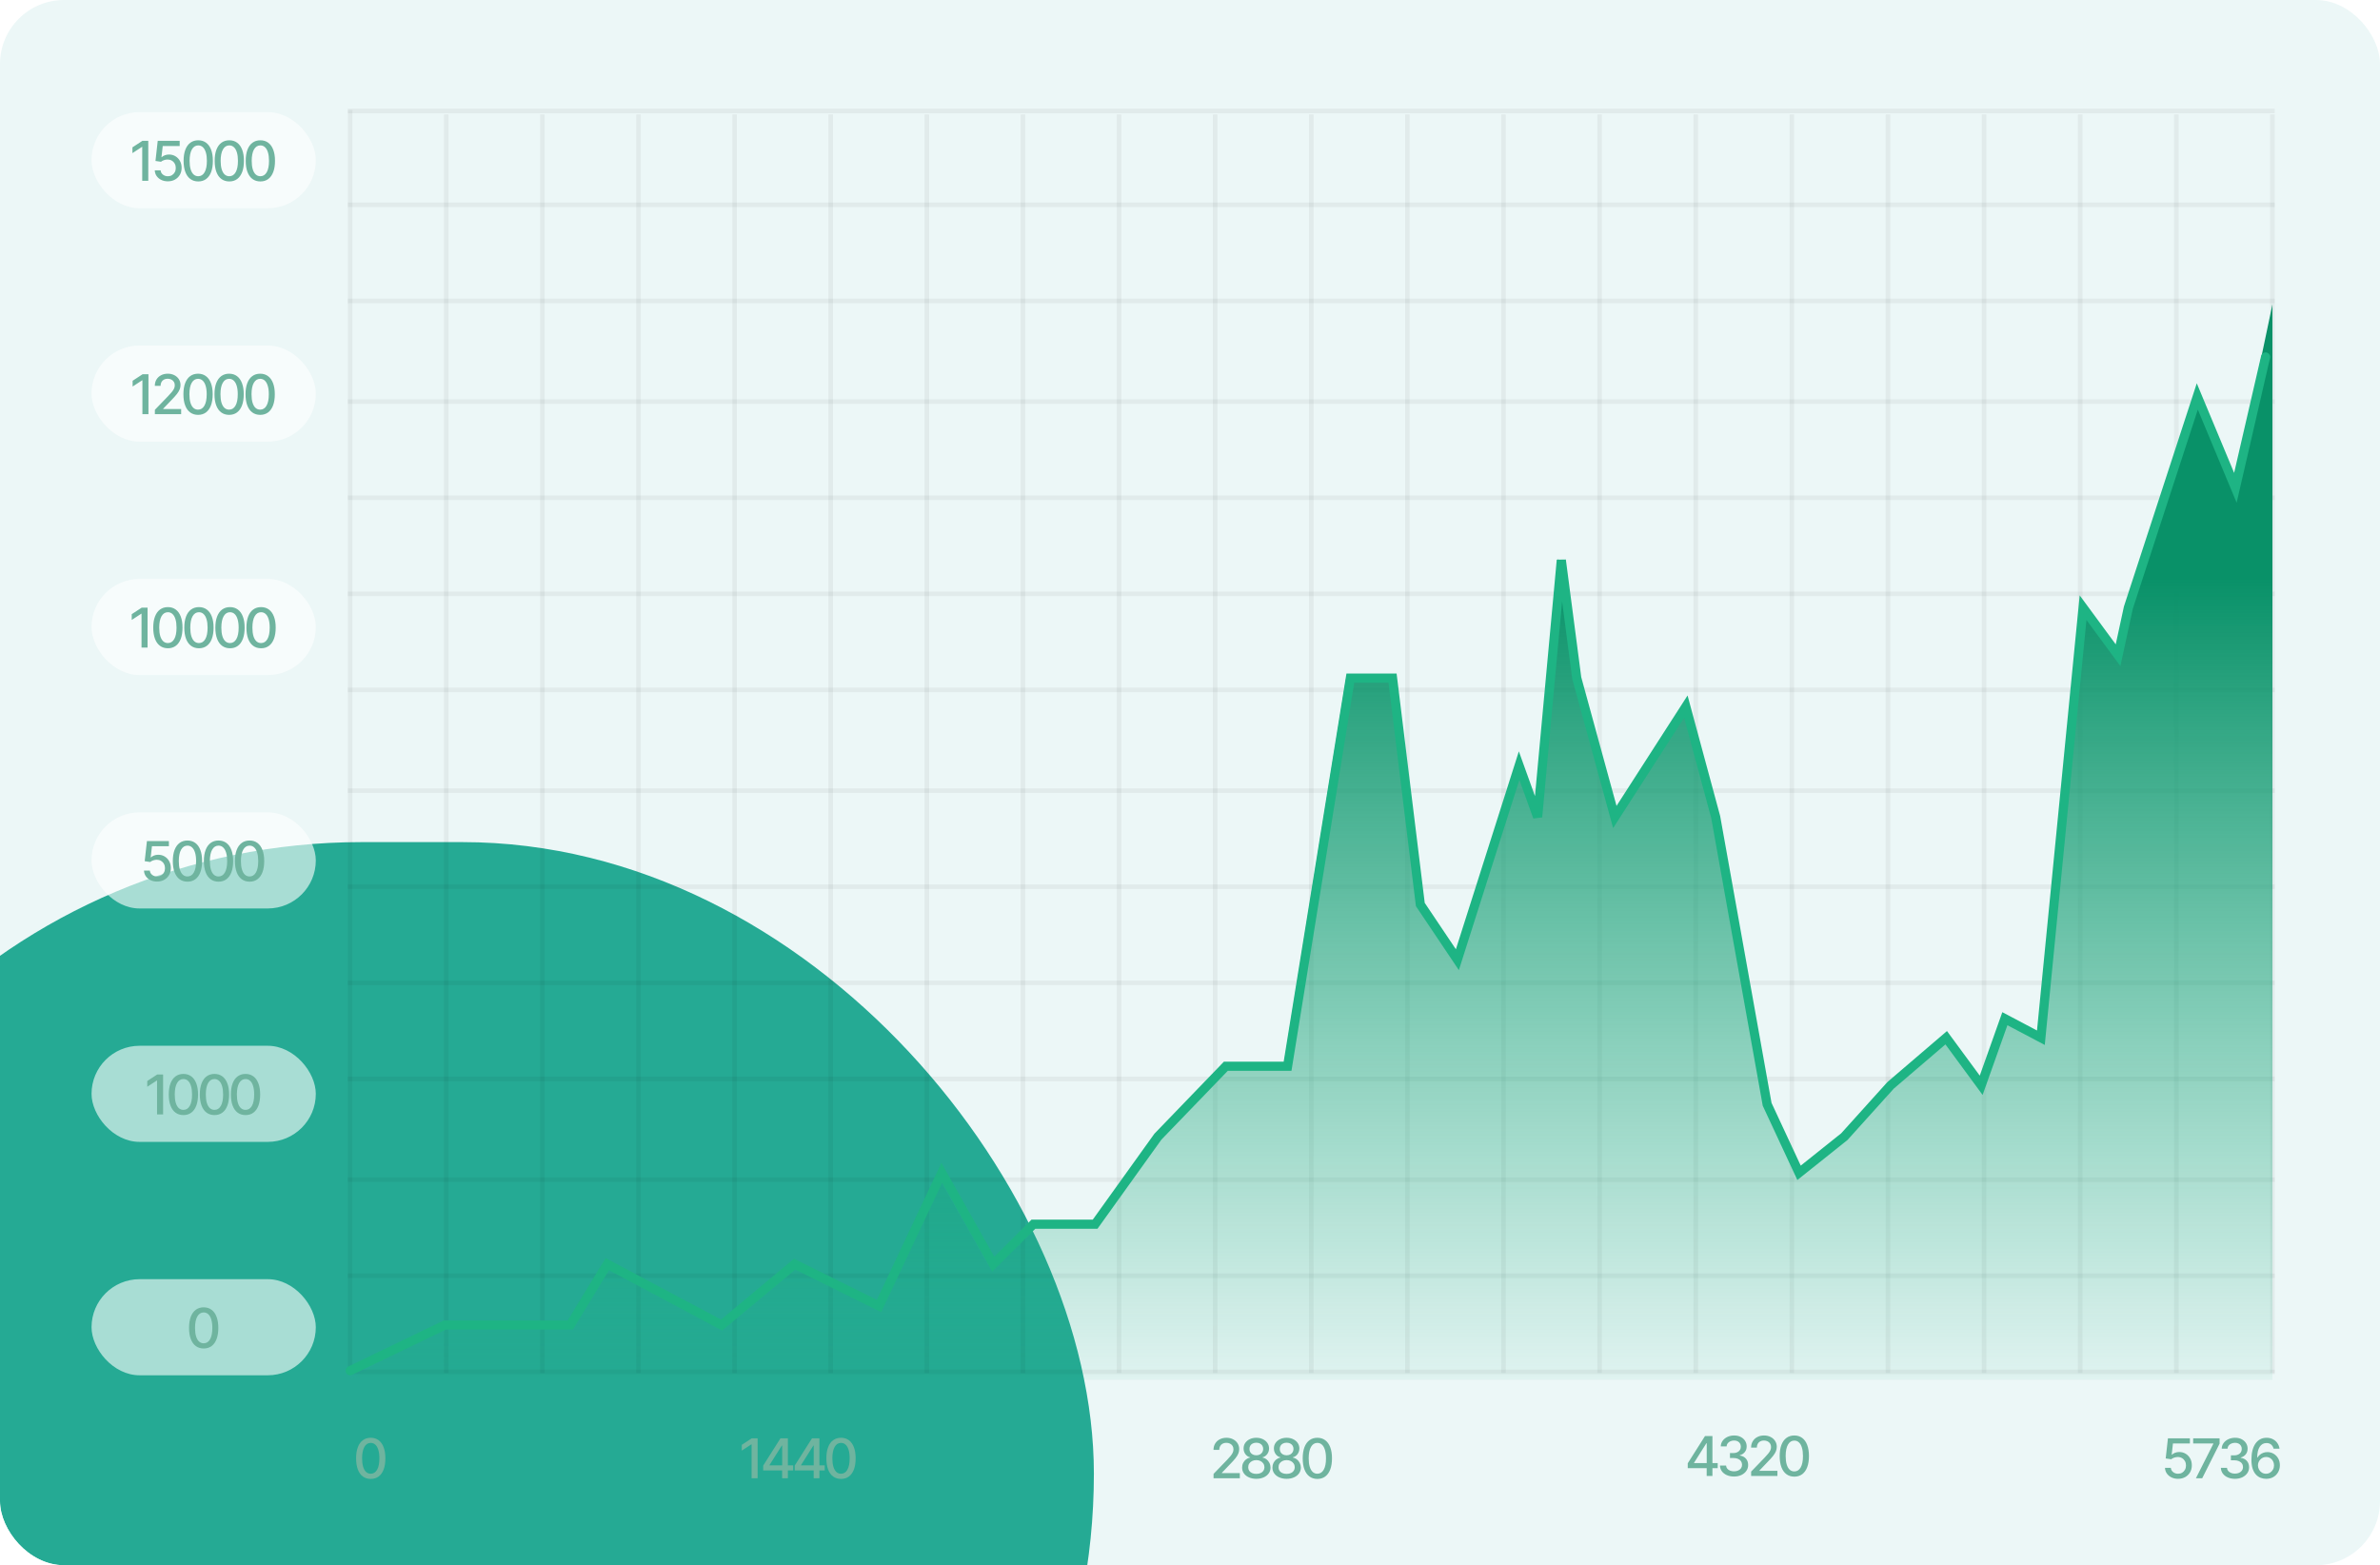 <svg width="520" height="342" viewBox="0 0 520 342" fill="none" xmlns="http://www.w3.org/2000/svg">
<g clip-path="url(#clip0_0_164)">
<rect width="520" height="342" rx="14" fill="#ECF7F7"/>
<g filter="url(#filter0_f_0_164)">
<rect x="-59" y="184" width="298" height="276" rx="138" fill="#25AA94"/>
</g>
<rect x="20" y="228.5" width="49" height="21" rx="10.5" fill="white" fill-opacity="0.6"/>
<path d="M35.636 234.773V243.5H34.315V236.094H34.263L32.175 237.457V236.196L34.353 234.773H35.636ZM40.075 243.645C39.401 243.642 38.826 243.464 38.349 243.112C37.871 242.76 37.507 242.247 37.254 241.574C37.001 240.901 36.874 240.089 36.874 239.141C36.874 238.195 37.001 237.386 37.254 236.716C37.509 236.045 37.876 235.534 38.353 235.182C38.833 234.83 39.407 234.653 40.075 234.653C40.742 234.653 41.315 234.831 41.792 235.186C42.269 235.538 42.634 236.05 42.887 236.72C43.143 237.388 43.271 238.195 43.271 239.141C43.271 240.092 43.144 240.905 42.891 241.578C42.639 242.249 42.273 242.761 41.796 243.116C41.319 243.469 40.745 243.645 40.075 243.645ZM40.075 242.507C40.666 242.507 41.127 242.219 41.46 241.642C41.795 241.065 41.962 240.232 41.962 239.141C41.962 238.416 41.886 237.804 41.732 237.304C41.582 236.801 41.364 236.42 41.08 236.162C40.799 235.901 40.464 235.77 40.075 235.77C39.487 235.77 39.025 236.06 38.69 236.639C38.355 237.219 38.185 238.053 38.183 239.141C38.183 239.868 38.258 240.483 38.408 240.986C38.562 241.486 38.779 241.865 39.06 242.124C39.342 242.379 39.68 242.507 40.075 242.507ZM46.861 243.645C46.187 243.642 45.612 243.464 45.135 243.112C44.658 242.76 44.292 242.247 44.04 241.574C43.787 240.901 43.66 240.089 43.66 239.141C43.66 238.195 43.787 237.386 44.04 236.716C44.295 236.045 44.662 235.534 45.139 235.182C45.619 234.83 46.193 234.653 46.861 234.653C47.528 234.653 48.101 234.831 48.578 235.186C49.055 235.538 49.42 236.05 49.673 236.72C49.929 237.388 50.057 238.195 50.057 239.141C50.057 240.092 49.93 240.905 49.678 241.578C49.425 242.249 49.06 242.761 48.582 243.116C48.105 243.469 47.531 243.645 46.861 243.645ZM46.861 242.507C47.452 242.507 47.913 242.219 48.246 241.642C48.581 241.065 48.748 240.232 48.748 239.141C48.748 238.416 48.672 237.804 48.518 237.304C48.368 236.801 48.151 236.42 47.866 236.162C47.585 235.901 47.25 235.77 46.861 235.77C46.273 235.77 45.811 236.06 45.476 236.639C45.141 237.219 44.971 238.053 44.969 239.141C44.969 239.868 45.044 240.483 45.194 240.986C45.348 241.486 45.565 241.865 45.846 242.124C46.128 242.379 46.466 242.507 46.861 242.507ZM53.647 243.645C52.974 243.642 52.398 243.464 51.921 243.112C51.444 242.76 51.079 242.247 50.826 241.574C50.573 240.901 50.447 240.089 50.447 239.141C50.447 238.195 50.573 237.386 50.826 236.716C51.081 236.045 51.448 235.534 51.925 235.182C52.405 234.83 52.979 234.653 53.647 234.653C54.314 234.653 54.887 234.831 55.364 235.186C55.841 235.538 56.206 236.05 56.459 236.72C56.715 237.388 56.843 238.195 56.843 239.141C56.843 240.092 56.716 240.905 56.464 241.578C56.211 242.249 55.846 242.761 55.368 243.116C54.891 243.469 54.317 243.645 53.647 243.645ZM53.647 242.507C54.238 242.507 54.699 242.219 55.032 241.642C55.367 241.065 55.535 240.232 55.535 239.141C55.535 238.416 55.458 237.804 55.304 237.304C55.154 236.801 54.937 236.42 54.653 236.162C54.371 235.901 54.036 235.77 53.647 235.77C53.059 235.77 52.597 236.06 52.262 236.639C51.927 237.219 51.758 238.053 51.755 239.141C51.755 239.868 51.83 240.483 51.981 240.986C52.134 241.486 52.351 241.865 52.633 242.124C52.914 242.379 53.252 242.507 53.647 242.507Z" fill="#6FB49F"/>
<rect x="20" y="279.5" width="49" height="21" rx="10.5" fill="white" fill-opacity="0.6"/>
<path d="M44.505 294.645C43.831 294.642 43.256 294.464 42.779 294.112C42.302 293.76 41.937 293.247 41.684 292.574C41.431 291.901 41.304 291.089 41.304 290.141C41.304 289.195 41.431 288.386 41.684 287.716C41.94 287.045 42.306 286.534 42.783 286.182C43.263 285.83 43.837 285.653 44.505 285.653C45.172 285.653 45.745 285.831 46.222 286.186C46.699 286.538 47.065 287.05 47.317 287.72C47.573 288.388 47.701 289.195 47.701 290.141C47.701 291.092 47.574 291.905 47.322 292.578C47.069 293.249 46.704 293.761 46.226 294.116C45.749 294.469 45.175 294.645 44.505 294.645ZM44.505 293.507C45.096 293.507 45.557 293.219 45.89 292.642C46.225 292.065 46.393 291.232 46.393 290.141C46.393 289.416 46.316 288.804 46.163 288.304C46.012 287.801 45.795 287.42 45.511 287.162C45.229 286.901 44.894 286.77 44.505 286.77C43.917 286.77 43.455 287.06 43.12 287.639C42.785 288.219 42.616 289.053 42.613 290.141C42.613 290.868 42.688 291.483 42.839 291.986C42.992 292.486 43.209 292.865 43.491 293.124C43.772 293.379 44.11 293.507 44.505 293.507Z" fill="#6FB49F"/>
<rect x="20" y="75.5" width="49" height="21" rx="10.5" fill="white" fill-opacity="0.6"/>
<path d="M32.436 81.773V90.5H31.115V83.094H31.064L28.976 84.457V83.196L31.153 81.773H32.436ZM33.837 90.5V89.546L36.79 86.486C37.105 86.153 37.365 85.862 37.57 85.612C37.777 85.359 37.932 85.119 38.034 84.892C38.136 84.665 38.188 84.423 38.188 84.168C38.188 83.878 38.119 83.628 37.983 83.418C37.846 83.204 37.66 83.041 37.425 82.928C37.189 82.811 36.923 82.753 36.628 82.753C36.315 82.753 36.043 82.817 35.81 82.945C35.577 83.072 35.398 83.253 35.273 83.486C35.148 83.719 35.085 83.992 35.085 84.304H33.828C33.828 83.773 33.95 83.308 34.195 82.91C34.439 82.513 34.774 82.204 35.2 81.986C35.626 81.764 36.111 81.653 36.653 81.653C37.202 81.653 37.685 81.763 38.102 81.981C38.523 82.197 38.851 82.493 39.087 82.868C39.322 83.24 39.44 83.66 39.44 84.129C39.44 84.453 39.379 84.77 39.257 85.079C39.138 85.389 38.929 85.734 38.631 86.115C38.332 86.493 37.918 86.952 37.386 87.492L35.652 89.307V89.371H39.581V90.5H33.837ZM43.274 90.645C42.601 90.642 42.026 90.465 41.548 90.112C41.071 89.76 40.706 89.247 40.453 88.574C40.2 87.901 40.074 87.09 40.074 86.141C40.074 85.195 40.2 84.386 40.453 83.716C40.709 83.046 41.075 82.534 41.553 82.182C42.033 81.829 42.607 81.653 43.274 81.653C43.942 81.653 44.514 81.831 44.992 82.186C45.469 82.538 45.834 83.05 46.087 83.72C46.343 84.388 46.47 85.195 46.47 86.141C46.47 87.092 46.344 87.905 46.091 88.578C45.838 89.249 45.473 89.761 44.996 90.117C44.519 90.469 43.945 90.645 43.274 90.645ZM43.274 89.507C43.865 89.507 44.327 89.219 44.659 88.642C44.995 88.065 45.162 87.231 45.162 86.141C45.162 85.416 45.085 84.804 44.932 84.304C44.781 83.801 44.564 83.421 44.28 83.162C43.999 82.901 43.663 82.77 43.274 82.77C42.686 82.77 42.225 83.06 41.889 83.639C41.554 84.219 41.385 85.053 41.382 86.141C41.382 86.868 41.458 87.483 41.608 87.986C41.761 88.486 41.979 88.865 42.26 89.124C42.541 89.379 42.879 89.507 43.274 89.507ZM50.06 90.645C49.387 90.642 48.812 90.465 48.335 90.112C47.857 89.76 47.492 89.247 47.239 88.574C46.987 87.901 46.86 87.09 46.86 86.141C46.86 85.195 46.987 84.386 47.239 83.716C47.495 83.046 47.862 82.534 48.339 82.182C48.819 81.829 49.393 81.653 50.06 81.653C50.728 81.653 51.3 81.831 51.778 82.186C52.255 82.538 52.62 83.05 52.873 83.72C53.129 84.388 53.256 85.195 53.256 86.141C53.256 87.092 53.13 87.905 52.877 88.578C52.624 89.249 52.259 89.761 51.782 90.117C51.305 90.469 50.731 90.645 50.06 90.645ZM50.06 89.507C50.651 89.507 51.113 89.219 51.445 88.642C51.781 88.065 51.948 87.231 51.948 86.141C51.948 85.416 51.871 84.804 51.718 84.304C51.568 83.801 51.35 83.421 51.066 83.162C50.785 82.901 50.45 82.77 50.06 82.77C49.472 82.77 49.011 83.06 48.675 83.639C48.34 84.219 48.171 85.053 48.168 86.141C48.168 86.868 48.244 87.483 48.394 87.986C48.548 88.486 48.765 88.865 49.046 89.124C49.328 89.379 49.666 89.507 50.06 89.507ZM56.846 90.645C56.173 90.642 55.598 90.465 55.121 90.112C54.643 89.76 54.278 89.247 54.026 88.574C53.773 87.901 53.646 87.09 53.646 86.141C53.646 85.195 53.773 84.386 54.026 83.716C54.281 83.046 54.648 82.534 55.125 82.182C55.605 81.829 56.179 81.653 56.846 81.653C57.514 81.653 58.087 81.831 58.564 82.186C59.041 82.538 59.406 83.05 59.659 83.72C59.915 84.388 60.042 85.195 60.042 86.141C60.042 87.092 59.916 87.905 59.663 88.578C59.41 89.249 59.045 89.761 58.568 90.117C58.091 90.469 57.517 90.645 56.846 90.645ZM56.846 89.507C57.437 89.507 57.899 89.219 58.231 88.642C58.567 88.065 58.734 87.231 58.734 86.141C58.734 85.416 58.658 84.804 58.504 84.304C58.354 83.801 58.136 83.421 57.852 83.162C57.571 82.901 57.236 82.77 56.846 82.77C56.258 82.77 55.797 83.06 55.462 83.639C55.126 84.219 54.957 85.053 54.955 86.141C54.955 86.868 55.03 87.483 55.18 87.986C55.334 88.486 55.551 88.865 55.832 89.124C56.114 89.379 56.452 89.507 56.846 89.507Z" fill="#6FB49F"/>
<rect x="20" y="24.5" width="49" height="21" rx="10.5" fill="white" fill-opacity="0.6"/>
<path d="M32.395 30.773V39.5H31.074V32.094H31.023L28.935 33.457V32.196L31.112 30.773H32.395ZM36.676 39.619C36.142 39.619 35.662 39.517 35.236 39.312C34.813 39.105 34.475 38.821 34.222 38.46C33.969 38.099 33.834 37.688 33.817 37.224H35.095C35.127 37.599 35.293 37.908 35.594 38.149C35.895 38.391 36.256 38.511 36.676 38.511C37.011 38.511 37.308 38.435 37.567 38.281C37.828 38.125 38.033 37.91 38.181 37.638C38.331 37.365 38.406 37.054 38.406 36.705C38.406 36.349 38.33 36.033 38.176 35.754C38.023 35.476 37.811 35.257 37.541 35.098C37.274 34.939 36.968 34.858 36.621 34.855C36.357 34.855 36.091 34.901 35.824 34.992C35.557 35.082 35.341 35.202 35.176 35.349L33.97 35.17L34.46 30.773H39.259V31.902H35.556L35.279 34.344H35.33C35.5 34.179 35.726 34.041 36.007 33.93C36.291 33.82 36.595 33.764 36.919 33.764C37.45 33.764 37.923 33.891 38.338 34.144C38.756 34.396 39.084 34.742 39.323 35.179C39.564 35.614 39.683 36.114 39.681 36.679C39.683 37.244 39.556 37.749 39.297 38.192C39.041 38.635 38.686 38.984 38.232 39.24C37.78 39.493 37.261 39.619 36.676 39.619ZM43.315 39.645C42.642 39.642 42.067 39.465 41.59 39.112C41.112 38.76 40.747 38.247 40.494 37.574C40.242 36.901 40.115 36.09 40.115 35.141C40.115 34.195 40.242 33.386 40.494 32.716C40.75 32.045 41.117 31.534 41.594 31.182C42.074 30.829 42.648 30.653 43.315 30.653C43.983 30.653 44.555 30.831 45.033 31.186C45.51 31.538 45.875 32.05 46.128 32.72C46.383 33.388 46.511 34.195 46.511 35.141C46.511 36.092 46.385 36.905 46.132 37.578C45.879 38.249 45.514 38.761 45.037 39.117C44.56 39.469 43.986 39.645 43.315 39.645ZM43.315 38.507C43.906 38.507 44.368 38.219 44.7 37.642C45.035 37.065 45.203 36.231 45.203 35.141C45.203 34.416 45.126 33.804 44.973 33.304C44.822 32.801 44.605 32.42 44.321 32.162C44.04 31.901 43.705 31.77 43.315 31.77C42.727 31.77 42.266 32.06 41.93 32.639C41.595 33.219 41.426 34.053 41.423 35.141C41.423 35.868 41.499 36.483 41.649 36.986C41.803 37.486 42.02 37.865 42.301 38.124C42.582 38.379 42.92 38.507 43.315 38.507ZM50.101 39.645C49.428 39.642 48.853 39.465 48.376 39.112C47.898 38.76 47.533 38.247 47.28 37.574C47.028 36.901 46.901 36.09 46.901 35.141C46.901 34.195 47.028 33.386 47.28 32.716C47.536 32.045 47.903 31.534 48.38 31.182C48.86 30.829 49.434 30.653 50.101 30.653C50.769 30.653 51.342 30.831 51.819 31.186C52.296 31.538 52.661 32.05 52.914 32.72C53.17 33.388 53.297 34.195 53.297 35.141C53.297 36.092 53.171 36.905 52.918 37.578C52.665 38.249 52.3 38.761 51.823 39.117C51.346 39.469 50.772 39.645 50.101 39.645ZM50.101 38.507C50.692 38.507 51.154 38.219 51.486 37.642C51.822 37.065 51.989 36.231 51.989 35.141C51.989 34.416 51.913 33.804 51.759 33.304C51.608 32.801 51.391 32.42 51.107 32.162C50.826 31.901 50.491 31.77 50.101 31.77C49.513 31.77 49.052 32.06 48.717 32.639C48.381 33.219 48.212 34.053 48.209 35.141C48.209 35.868 48.285 36.483 48.435 36.986C48.589 37.486 48.806 37.865 49.087 38.124C49.368 38.379 49.706 38.507 50.101 38.507ZM56.888 39.645C56.214 39.642 55.639 39.465 55.162 39.112C54.684 38.76 54.319 38.247 54.066 37.574C53.814 36.901 53.687 36.09 53.687 35.141C53.687 34.195 53.814 33.386 54.066 32.716C54.322 32.045 54.689 31.534 55.166 31.182C55.646 30.829 56.22 30.653 56.888 30.653C57.555 30.653 58.128 30.831 58.605 31.186C59.082 31.538 59.447 32.05 59.7 32.72C59.956 33.388 60.084 34.195 60.084 35.141C60.084 36.092 59.957 36.905 59.704 37.578C59.451 38.249 59.086 38.761 58.609 39.117C58.132 39.469 57.558 39.645 56.888 39.645ZM56.888 38.507C57.478 38.507 57.94 38.219 58.273 37.642C58.608 37.065 58.775 36.231 58.775 35.141C58.775 34.416 58.699 33.804 58.545 33.304C58.395 32.801 58.177 32.42 57.893 32.162C57.612 31.901 57.277 31.77 56.888 31.77C56.3 31.77 55.838 32.06 55.503 32.639C55.167 33.219 54.998 34.053 54.995 35.141C54.995 35.868 55.071 36.483 55.221 36.986C55.375 37.486 55.592 37.865 55.873 38.124C56.155 38.379 56.493 38.507 56.888 38.507Z" fill="#6FB49F"/>
<rect x="20" y="126.5" width="49" height="21" rx="10.5" fill="white" fill-opacity="0.6"/>
<path d="M32.242 132.773V141.5H30.921V134.094H30.87L28.782 135.457V134.196L30.96 132.773H32.242ZM36.682 141.645C36.008 141.642 35.433 141.464 34.956 141.112C34.478 140.76 34.113 140.247 33.861 139.574C33.608 138.901 33.481 138.089 33.481 137.141C33.481 136.195 33.608 135.386 33.861 134.716C34.116 134.045 34.483 133.534 34.96 133.182C35.44 132.83 36.014 132.653 36.682 132.653C37.349 132.653 37.922 132.831 38.399 133.186C38.876 133.538 39.241 134.05 39.494 134.72C39.75 135.388 39.878 136.195 39.878 137.141C39.878 138.092 39.751 138.905 39.498 139.578C39.245 140.249 38.88 140.761 38.403 141.116C37.926 141.469 37.352 141.645 36.682 141.645ZM36.682 140.507C37.273 140.507 37.734 140.219 38.066 139.642C38.402 139.065 38.569 138.232 38.569 137.141C38.569 136.416 38.493 135.804 38.339 135.304C38.189 134.801 37.971 134.42 37.687 134.162C37.406 133.901 37.071 133.77 36.682 133.77C36.093 133.77 35.632 134.06 35.297 134.639C34.961 135.219 34.792 136.053 34.789 137.141C34.789 137.868 34.865 138.483 35.015 138.986C35.169 139.486 35.386 139.865 35.667 140.124C35.949 140.379 36.287 140.507 36.682 140.507ZM43.468 141.645C42.794 141.642 42.219 141.464 41.742 141.112C41.265 140.76 40.9 140.247 40.647 139.574C40.394 138.901 40.267 138.089 40.267 137.141C40.267 136.195 40.394 135.386 40.647 134.716C40.902 134.045 41.269 133.534 41.746 133.182C42.226 132.83 42.8 132.653 43.468 132.653C44.135 132.653 44.708 132.831 45.185 133.186C45.662 133.538 46.027 134.05 46.28 134.72C46.536 135.388 46.664 136.195 46.664 137.141C46.664 138.092 46.537 138.905 46.284 139.578C46.032 140.249 45.666 140.761 45.189 141.116C44.712 141.469 44.138 141.645 43.468 141.645ZM43.468 140.507C44.059 140.507 44.52 140.219 44.853 139.642C45.188 139.065 45.355 138.232 45.355 137.141C45.355 136.416 45.279 135.804 45.125 135.304C44.975 134.801 44.758 134.42 44.473 134.162C44.192 133.901 43.857 133.77 43.468 133.77C42.88 133.77 42.418 134.06 42.083 134.639C41.748 135.219 41.578 136.053 41.576 137.141C41.576 137.868 41.651 138.483 41.801 138.986C41.955 139.486 42.172 139.865 42.453 140.124C42.735 140.379 43.073 140.507 43.468 140.507ZM50.254 141.645C49.581 141.642 49.005 141.464 48.528 141.112C48.051 140.76 47.686 140.247 47.433 139.574C47.18 138.901 47.053 138.089 47.053 137.141C47.053 136.195 47.18 135.386 47.433 134.716C47.688 134.045 48.055 133.534 48.532 133.182C49.012 132.83 49.586 132.653 50.254 132.653C50.921 132.653 51.494 132.831 51.971 133.186C52.448 133.538 52.813 134.05 53.066 134.72C53.322 135.388 53.45 136.195 53.45 137.141C53.45 138.092 53.323 138.905 53.071 139.578C52.818 140.249 52.453 140.761 51.975 141.116C51.498 141.469 50.924 141.645 50.254 141.645ZM50.254 140.507C50.845 140.507 51.306 140.219 51.639 139.642C51.974 139.065 52.142 138.232 52.142 137.141C52.142 136.416 52.065 135.804 51.911 135.304C51.761 134.801 51.544 134.42 51.26 134.162C50.978 133.901 50.643 133.77 50.254 133.77C49.666 133.77 49.204 134.06 48.869 134.639C48.534 135.219 48.365 136.053 48.362 137.141C48.362 137.868 48.437 138.483 48.588 138.986C48.741 139.486 48.958 139.865 49.24 140.124C49.521 140.379 49.859 140.507 50.254 140.507ZM57.04 141.645C56.367 141.642 55.791 141.464 55.314 141.112C54.837 140.76 54.472 140.247 54.219 139.574C53.966 138.901 53.84 138.089 53.84 137.141C53.84 136.195 53.966 135.386 54.219 134.716C54.474 134.045 54.841 133.534 55.318 133.182C55.798 132.83 56.372 132.653 57.04 132.653C57.708 132.653 58.28 132.831 58.757 133.186C59.234 133.538 59.599 134.05 59.852 134.72C60.108 135.388 60.236 136.195 60.236 137.141C60.236 138.092 60.109 138.905 59.857 139.578C59.604 140.249 59.239 140.761 58.761 141.116C58.284 141.469 57.71 141.645 57.04 141.645ZM57.04 140.507C57.631 140.507 58.092 140.219 58.425 139.642C58.76 139.065 58.928 138.232 58.928 137.141C58.928 136.416 58.851 135.804 58.697 135.304C58.547 134.801 58.33 134.42 58.046 134.162C57.764 133.901 57.429 133.77 57.04 133.77C56.452 133.77 55.99 134.06 55.655 134.639C55.32 135.219 55.151 136.053 55.148 137.141C55.148 137.868 55.223 138.483 55.374 138.986C55.527 139.486 55.744 139.865 56.026 140.124C56.307 140.379 56.645 140.507 57.04 140.507Z" fill="#6FB49F"/>
<rect x="20" y="177.5" width="49" height="21" rx="10.5" fill="white" fill-opacity="0.6"/>
<path d="M34.32 192.619C33.786 192.619 33.306 192.517 32.88 192.312C32.457 192.105 32.119 191.821 31.866 191.46C31.613 191.099 31.478 190.688 31.461 190.224H32.739C32.771 190.599 32.937 190.908 33.238 191.149C33.539 191.391 33.9 191.511 34.32 191.511C34.656 191.511 34.952 191.435 35.211 191.281C35.472 191.125 35.677 190.911 35.825 190.638C35.975 190.365 36.05 190.054 36.05 189.705C36.05 189.349 35.974 189.033 35.82 188.754C35.667 188.476 35.455 188.257 35.185 188.098C34.918 187.939 34.611 187.858 34.265 187.855C34.001 187.855 33.735 187.901 33.468 187.991C33.201 188.082 32.985 188.202 32.82 188.349L31.614 188.17L32.104 183.773H36.903V184.902H33.2L32.923 187.344H32.974C33.144 187.179 33.37 187.041 33.651 186.93C33.935 186.82 34.239 186.764 34.563 186.764C35.094 186.764 35.568 186.891 35.982 187.143C36.4 187.396 36.728 187.741 36.967 188.179C37.208 188.614 37.327 189.114 37.325 189.679C37.327 190.244 37.2 190.749 36.941 191.192C36.685 191.635 36.33 191.984 35.876 192.24C35.424 192.493 34.906 192.619 34.32 192.619ZM40.959 192.645C40.286 192.642 39.711 192.464 39.234 192.112C38.756 191.76 38.391 191.247 38.138 190.574C37.886 189.901 37.759 189.089 37.759 188.141C37.759 187.195 37.886 186.386 38.138 185.716C38.394 185.045 38.761 184.534 39.238 184.182C39.718 183.83 40.292 183.653 40.959 183.653C41.627 183.653 42.2 183.831 42.677 184.186C43.154 184.538 43.519 185.05 43.772 185.72C44.028 186.388 44.155 187.195 44.155 188.141C44.155 189.092 44.029 189.905 43.776 190.578C43.523 191.249 43.158 191.761 42.681 192.116C42.204 192.469 41.63 192.645 40.959 192.645ZM40.959 191.507C41.55 191.507 42.012 191.219 42.344 190.642C42.68 190.065 42.847 189.232 42.847 188.141C42.847 187.416 42.77 186.804 42.617 186.304C42.467 185.801 42.249 185.42 41.965 185.162C41.684 184.901 41.349 184.77 40.959 184.77C40.371 184.77 39.91 185.06 39.575 185.639C39.239 186.219 39.07 187.053 39.067 188.141C39.067 188.868 39.143 189.483 39.293 189.986C39.447 190.486 39.664 190.865 39.945 191.124C40.226 191.379 40.565 191.507 40.959 191.507ZM47.745 192.645C47.072 192.642 46.497 192.464 46.02 192.112C45.542 191.76 45.177 191.247 44.925 190.574C44.672 189.901 44.545 189.089 44.545 188.141C44.545 187.195 44.672 186.386 44.925 185.716C45.18 185.045 45.547 184.534 46.024 184.182C46.504 183.83 47.078 183.653 47.745 183.653C48.413 183.653 48.986 183.831 49.463 184.186C49.94 184.538 50.305 185.05 50.558 185.72C50.814 186.388 50.941 187.195 50.941 188.141C50.941 189.092 50.815 189.905 50.562 190.578C50.309 191.249 49.944 191.761 49.467 192.116C48.99 192.469 48.416 192.645 47.745 192.645ZM47.745 191.507C48.336 191.507 48.798 191.219 49.13 190.642C49.466 190.065 49.633 189.232 49.633 188.141C49.633 187.416 49.557 186.804 49.403 186.304C49.253 185.801 49.035 185.42 48.751 185.162C48.47 184.901 48.135 184.77 47.745 184.77C47.157 184.77 46.696 185.06 46.361 185.639C46.025 186.219 45.856 187.053 45.853 188.141C45.853 188.868 45.929 189.483 46.079 189.986C46.233 190.486 46.45 190.865 46.731 191.124C47.013 191.379 47.351 191.507 47.745 191.507ZM54.532 192.645C53.858 192.642 53.283 192.464 52.806 192.112C52.328 191.76 51.963 191.247 51.711 190.574C51.458 189.901 51.331 189.089 51.331 188.141C51.331 187.195 51.458 186.386 51.711 185.716C51.966 185.045 52.333 184.534 52.81 184.182C53.29 183.83 53.864 183.653 54.532 183.653C55.199 183.653 55.772 183.831 56.249 184.186C56.726 184.538 57.091 185.05 57.344 185.72C57.6 186.388 57.728 187.195 57.728 188.141C57.728 189.092 57.601 189.905 57.348 190.578C57.096 191.249 56.73 191.761 56.253 192.116C55.776 192.469 55.202 192.645 54.532 192.645ZM54.532 191.507C55.123 191.507 55.584 191.219 55.916 190.642C56.252 190.065 56.419 189.232 56.419 188.141C56.419 187.416 56.343 186.804 56.189 186.304C56.039 185.801 55.821 185.42 55.537 185.162C55.256 184.901 54.921 184.77 54.532 184.77C53.944 184.77 53.482 185.06 53.147 185.639C52.811 186.219 52.642 187.053 52.639 188.141C52.639 188.868 52.715 189.483 52.865 189.986C53.019 190.486 53.236 190.865 53.517 191.124C53.799 191.379 54.137 191.507 54.532 191.507Z" fill="#6FB49F"/>
<path d="M475.883 323.119C475.349 323.119 474.869 323.017 474.442 322.812C474.019 322.605 473.681 322.321 473.428 321.96C473.175 321.599 473.04 321.188 473.023 320.724H474.302C474.333 321.099 474.499 321.408 474.8 321.649C475.102 321.891 475.462 322.011 475.883 322.011C476.218 322.011 476.515 321.935 476.773 321.781C477.035 321.625 477.239 321.411 477.387 321.138C477.538 320.865 477.613 320.554 477.613 320.205C477.613 319.849 477.536 319.533 477.383 319.254C477.229 318.976 477.018 318.757 476.748 318.598C476.481 318.439 476.174 318.358 475.827 318.355C475.563 318.355 475.298 318.401 475.031 318.491C474.764 318.582 474.548 318.702 474.383 318.849L473.177 318.67L473.667 314.273H478.465V315.402H474.762L474.485 317.844H474.536C474.707 317.679 474.933 317.541 475.214 317.43C475.498 317.32 475.802 317.264 476.126 317.264C476.657 317.264 477.13 317.391 477.545 317.643C477.962 317.896 478.29 318.241 478.529 318.679C478.771 319.114 478.89 319.614 478.887 320.179C478.89 320.744 478.762 321.249 478.504 321.692C478.248 322.135 477.893 322.484 477.438 322.74C476.987 322.993 476.468 323.119 475.883 323.119ZM479.778 323L483.587 315.466V315.402H479.181V314.273H484.951V315.44L481.154 323H479.778ZM488.312 323.119C487.727 323.119 487.204 323.018 486.744 322.817C486.286 322.615 485.924 322.335 485.657 321.977C485.393 321.616 485.251 321.199 485.231 320.724H486.569C486.586 320.983 486.673 321.207 486.829 321.398C486.988 321.585 487.195 321.73 487.451 321.832C487.707 321.935 487.991 321.986 488.303 321.986C488.647 321.986 488.951 321.926 489.215 321.807C489.482 321.687 489.691 321.521 489.842 321.308C489.992 321.092 490.068 320.844 490.068 320.562C490.068 320.27 489.992 320.013 489.842 319.791C489.694 319.567 489.477 319.391 489.19 319.263C488.906 319.135 488.562 319.071 488.158 319.071H487.421V317.997H488.158C488.482 317.997 488.766 317.939 489.011 317.822C489.258 317.706 489.451 317.544 489.59 317.337C489.73 317.126 489.799 316.881 489.799 316.599C489.799 316.33 489.738 316.095 489.616 315.896C489.497 315.695 489.326 315.537 489.105 315.423C488.886 315.31 488.627 315.253 488.329 315.253C488.045 315.253 487.779 315.305 487.532 315.411C487.288 315.513 487.089 315.661 486.935 315.854C486.782 316.044 486.7 316.273 486.688 316.54H485.414C485.428 316.068 485.568 315.653 485.832 315.295C486.099 314.937 486.451 314.658 486.889 314.456C487.326 314.254 487.812 314.153 488.346 314.153C488.906 314.153 489.389 314.263 489.795 314.482C490.204 314.697 490.519 314.986 490.741 315.347C490.965 315.707 491.076 316.102 491.073 316.531C491.076 317.02 490.94 317.435 490.664 317.776C490.391 318.116 490.028 318.345 489.573 318.462V318.53C490.153 318.618 490.602 318.848 490.92 319.22C491.241 319.592 491.4 320.054 491.397 320.605C491.4 321.085 491.266 321.516 490.997 321.896C490.73 322.277 490.364 322.577 489.901 322.795C489.438 323.011 488.908 323.119 488.312 323.119ZM495.095 323.119C494.706 323.114 494.322 323.043 493.944 322.906C493.569 322.77 493.228 322.543 492.922 322.224C492.615 321.906 492.369 321.479 492.184 320.942C492.002 320.405 491.912 319.734 491.912 318.93C491.912 318.169 491.987 317.493 492.137 316.902C492.291 316.311 492.511 315.812 492.798 315.406C493.085 314.997 493.431 314.686 493.838 314.473C494.244 314.26 494.7 314.153 495.206 314.153C495.725 314.153 496.187 314.256 496.591 314.46C496.994 314.665 497.321 314.947 497.571 315.308C497.823 315.669 497.984 316.08 498.052 316.54H496.752C496.664 316.176 496.49 315.879 496.228 315.649C495.967 315.419 495.626 315.304 495.206 315.304C494.566 315.304 494.068 315.582 493.71 316.139C493.355 316.696 493.176 317.47 493.173 318.462H493.237C493.387 318.214 493.572 318.004 493.791 317.831C494.012 317.655 494.26 317.52 494.532 317.426C494.808 317.33 495.098 317.281 495.402 317.281C495.907 317.281 496.365 317.405 496.774 317.652C497.186 317.896 497.514 318.234 497.758 318.666C498.002 319.098 498.125 319.592 498.125 320.149C498.125 320.706 497.998 321.21 497.745 321.662C497.495 322.114 497.143 322.472 496.689 322.736C496.234 322.997 495.703 323.125 495.095 323.119ZM495.091 322.011C495.426 322.011 495.725 321.929 495.99 321.764C496.254 321.599 496.463 321.378 496.616 321.099C496.77 320.821 496.846 320.51 496.846 320.166C496.846 319.831 496.771 319.526 496.62 319.25C496.473 318.974 496.268 318.756 496.007 318.594C495.748 318.432 495.453 318.351 495.12 318.351C494.868 318.351 494.633 318.399 494.417 318.496C494.204 318.592 494.017 318.726 493.855 318.896C493.693 319.067 493.565 319.263 493.471 319.484C493.38 319.703 493.335 319.935 493.335 320.179C493.335 320.506 493.41 320.808 493.561 321.087C493.714 321.365 493.923 321.589 494.187 321.76C494.454 321.928 494.755 322.011 495.091 322.011Z" fill="#6FB49F"/>
<path d="M368.751 320.795V319.73L372.522 313.773H373.361V315.341H372.829L370.131 319.611V319.679H375.3V320.795H368.751ZM372.888 322.5V320.472L372.897 319.986V313.773H374.145V322.5H372.888ZM378.864 322.619C378.278 322.619 377.756 322.518 377.296 322.317C376.838 322.115 376.476 321.835 376.209 321.477C375.945 321.116 375.803 320.699 375.783 320.224H377.121C377.138 320.483 377.224 320.707 377.381 320.898C377.54 321.085 377.747 321.23 378.003 321.332C378.259 321.435 378.543 321.486 378.855 321.486C379.199 321.486 379.503 321.426 379.767 321.307C380.034 321.187 380.243 321.021 380.394 320.808C380.544 320.592 380.619 320.344 380.619 320.062C380.619 319.77 380.544 319.513 380.394 319.291C380.246 319.067 380.028 318.891 379.742 318.763C379.457 318.635 379.114 318.571 378.71 318.571H377.973V317.497H378.71C379.034 317.497 379.318 317.439 379.563 317.322C379.81 317.206 380.003 317.044 380.142 316.837C380.281 316.626 380.351 316.381 380.351 316.099C380.351 315.83 380.29 315.595 380.168 315.396C380.048 315.195 379.878 315.037 379.656 314.923C379.438 314.81 379.179 314.753 378.881 314.753C378.597 314.753 378.331 314.805 378.084 314.911C377.84 315.013 377.641 315.161 377.487 315.354C377.334 315.544 377.251 315.773 377.24 316.04H375.966C375.98 315.568 376.119 315.153 376.384 314.795C376.651 314.437 377.003 314.158 377.44 313.956C377.878 313.754 378.364 313.653 378.898 313.653C379.457 313.653 379.94 313.763 380.347 313.982C380.756 314.197 381.071 314.486 381.293 314.847C381.517 315.207 381.628 315.602 381.625 316.031C381.628 316.52 381.492 316.935 381.216 317.276C380.943 317.616 380.58 317.845 380.125 317.962V318.03C380.705 318.118 381.153 318.348 381.472 318.72C381.793 319.092 381.952 319.554 381.949 320.105C381.952 320.585 381.818 321.016 381.548 321.396C381.281 321.777 380.916 322.077 380.453 322.295C379.99 322.511 379.46 322.619 378.864 322.619ZM382.6 322.5V321.545L385.553 318.486C385.868 318.153 386.128 317.862 386.333 317.612C386.54 317.359 386.695 317.119 386.797 316.892C386.899 316.665 386.951 316.423 386.951 316.168C386.951 315.878 386.882 315.628 386.746 315.418C386.61 315.205 386.424 315.041 386.188 314.928C385.952 314.811 385.686 314.753 385.391 314.753C385.078 314.753 384.806 314.817 384.573 314.945C384.34 315.072 384.161 315.253 384.036 315.486C383.911 315.719 383.848 315.991 383.848 316.304H382.591C382.591 315.773 382.713 315.308 382.958 314.911C383.202 314.513 383.537 314.205 383.963 313.986C384.389 313.764 384.874 313.653 385.416 313.653C385.965 313.653 386.448 313.763 386.865 313.982C387.286 314.197 387.614 314.493 387.85 314.868C388.086 315.24 388.203 315.661 388.203 316.129C388.203 316.453 388.142 316.77 388.02 317.08C387.901 317.389 387.692 317.734 387.394 318.115C387.095 318.493 386.681 318.952 386.149 319.491L384.415 321.307V321.371H388.344V322.5H382.6ZM392.037 322.645C391.364 322.642 390.789 322.464 390.312 322.112C389.834 321.76 389.469 321.247 389.216 320.574C388.964 319.901 388.837 319.089 388.837 318.141C388.837 317.195 388.964 316.386 389.216 315.716C389.472 315.045 389.839 314.534 390.316 314.182C390.796 313.83 391.37 313.653 392.037 313.653C392.705 313.653 393.278 313.831 393.755 314.186C394.232 314.538 394.597 315.05 394.85 315.72C395.106 316.388 395.233 317.195 395.233 318.141C395.233 319.092 395.107 319.905 394.854 320.578C394.601 321.249 394.236 321.761 393.759 322.116C393.282 322.469 392.708 322.645 392.037 322.645ZM392.037 321.507C392.628 321.507 393.09 321.219 393.422 320.642C393.758 320.065 393.925 319.232 393.925 318.141C393.925 317.416 393.849 316.804 393.695 316.304C393.545 315.801 393.327 315.42 393.043 315.162C392.762 314.901 392.427 314.77 392.037 314.77C391.449 314.77 390.988 315.06 390.653 315.639C390.317 316.219 390.148 317.053 390.145 318.141C390.145 318.868 390.221 319.483 390.371 319.986C390.525 320.486 390.742 320.865 391.023 321.124C391.304 321.379 391.643 321.507 392.037 321.507Z" fill="#6FB49F"/>
<path d="M265.145 323V322.045L268.098 318.986C268.413 318.653 268.673 318.362 268.878 318.112C269.085 317.859 269.24 317.619 269.342 317.392C269.444 317.165 269.496 316.923 269.496 316.668C269.496 316.378 269.427 316.128 269.291 315.918C269.155 315.705 268.969 315.541 268.733 315.428C268.497 315.311 268.231 315.253 267.936 315.253C267.623 315.253 267.351 315.317 267.118 315.445C266.885 315.572 266.706 315.753 266.581 315.986C266.456 316.219 266.393 316.491 266.393 316.804H265.136C265.136 316.273 265.258 315.808 265.503 315.411C265.747 315.013 266.082 314.705 266.508 314.486C266.934 314.264 267.419 314.153 267.961 314.153C268.51 314.153 268.993 314.263 269.41 314.482C269.831 314.697 270.159 314.993 270.395 315.368C270.631 315.74 270.748 316.161 270.748 316.629C270.748 316.953 270.687 317.27 270.565 317.58C270.446 317.889 270.237 318.234 269.939 318.615C269.64 318.993 269.226 319.452 268.694 319.991L266.96 321.807V321.871H270.889V323H265.145ZM274.493 323.119C273.882 323.119 273.342 323.014 272.874 322.804C272.408 322.594 272.043 322.304 271.778 321.935C271.514 321.565 271.384 321.145 271.386 320.673C271.384 320.304 271.459 319.964 271.612 319.655C271.769 319.342 271.98 319.082 272.247 318.875C272.514 318.665 272.813 318.531 273.142 318.474V318.423C272.707 318.318 272.359 318.085 272.098 317.724C271.837 317.364 271.707 316.949 271.71 316.48C271.707 316.034 271.825 315.636 272.064 315.287C272.305 314.935 272.636 314.658 273.057 314.456C273.477 314.254 273.956 314.153 274.493 314.153C275.024 314.153 275.499 314.256 275.916 314.46C276.337 314.662 276.668 314.939 276.909 315.291C277.151 315.641 277.273 316.037 277.276 316.48C277.273 316.949 277.139 317.364 276.875 317.724C276.611 318.085 276.267 318.318 275.844 318.423V318.474C276.171 318.531 276.465 318.665 276.726 318.875C276.99 319.082 277.2 319.342 277.357 319.655C277.516 319.964 277.597 320.304 277.599 320.673C277.597 321.145 277.463 321.565 277.199 321.935C276.935 322.304 276.568 322.594 276.099 322.804C275.634 323.014 275.098 323.119 274.493 323.119ZM274.493 322.041C274.854 322.041 275.166 321.982 275.43 321.862C275.695 321.74 275.899 321.571 276.044 321.355C276.189 321.136 276.263 320.881 276.266 320.588C276.263 320.284 276.183 320.016 276.027 319.783C275.874 319.55 275.665 319.366 275.401 319.233C275.136 319.099 274.834 319.033 274.493 319.033C274.149 319.033 273.844 319.099 273.577 319.233C273.31 319.366 273.099 319.55 272.946 319.783C272.793 320.016 272.717 320.284 272.72 320.588C272.717 320.881 272.787 321.136 272.929 321.355C273.074 321.571 273.28 321.74 273.547 321.862C273.814 321.982 274.129 322.041 274.493 322.041ZM274.493 317.98C274.783 317.98 275.04 317.922 275.264 317.805C275.489 317.689 275.665 317.527 275.793 317.32C275.923 317.112 275.99 316.869 275.993 316.591C275.99 316.318 275.925 316.08 275.797 315.875C275.672 315.67 275.497 315.513 275.273 315.402C275.048 315.288 274.788 315.232 274.493 315.232C274.192 315.232 273.928 315.288 273.7 315.402C273.476 315.513 273.301 315.67 273.176 315.875C273.051 316.08 272.99 316.318 272.993 316.591C272.99 316.869 273.053 317.112 273.18 317.32C273.308 317.527 273.484 317.689 273.709 317.805C273.936 317.922 274.198 317.98 274.493 317.98ZM281.115 323.119C280.504 323.119 279.964 323.014 279.496 322.804C279.03 322.594 278.665 322.304 278.401 321.935C278.136 321.565 278.006 321.145 278.008 320.673C278.006 320.304 278.081 319.964 278.234 319.655C278.391 319.342 278.602 319.082 278.869 318.875C279.136 318.665 279.435 318.531 279.764 318.474V318.423C279.329 318.318 278.981 318.085 278.72 317.724C278.459 317.364 278.329 316.949 278.332 316.48C278.329 316.034 278.447 315.636 278.686 315.287C278.927 314.935 279.258 314.658 279.679 314.456C280.099 314.254 280.578 314.153 281.115 314.153C281.646 314.153 282.121 314.256 282.538 314.46C282.959 314.662 283.29 314.939 283.531 315.291C283.773 315.641 283.895 316.037 283.898 316.48C283.895 316.949 283.761 317.364 283.497 317.724C283.233 318.085 282.889 318.318 282.466 318.423V318.474C282.793 318.531 283.087 318.665 283.348 318.875C283.612 319.082 283.822 319.342 283.979 319.655C284.138 319.964 284.219 320.304 284.222 320.673C284.219 321.145 284.085 321.565 283.821 321.935C283.557 322.304 283.19 322.594 282.722 322.804C282.256 323.014 281.72 323.119 281.115 323.119ZM281.115 322.041C281.476 322.041 281.788 321.982 282.052 321.862C282.317 321.74 282.521 321.571 282.666 321.355C282.811 321.136 282.885 320.881 282.888 320.588C282.885 320.284 282.805 320.016 282.649 319.783C282.496 319.55 282.287 319.366 282.023 319.233C281.758 319.099 281.456 319.033 281.115 319.033C280.771 319.033 280.466 319.099 280.199 319.233C279.932 319.366 279.722 319.55 279.568 319.783C279.415 320.016 279.339 320.284 279.342 320.588C279.339 320.881 279.409 321.136 279.551 321.355C279.696 321.571 279.902 321.74 280.169 321.862C280.436 321.982 280.751 322.041 281.115 322.041ZM281.115 317.98C281.405 317.98 281.662 317.922 281.886 317.805C282.111 317.689 282.287 317.527 282.415 317.32C282.545 317.112 282.612 316.869 282.615 316.591C282.612 316.318 282.547 316.08 282.419 315.875C282.294 315.67 282.119 315.513 281.895 315.402C281.67 315.288 281.41 315.232 281.115 315.232C280.814 315.232 280.55 315.288 280.322 315.402C280.098 315.513 279.923 315.67 279.798 315.875C279.673 316.08 279.612 316.318 279.615 316.591C279.612 316.869 279.675 317.112 279.802 317.32C279.93 317.527 280.106 317.689 280.331 317.805C280.558 317.922 280.82 317.98 281.115 317.98ZM287.827 323.145C287.153 323.142 286.578 322.964 286.101 322.612C285.623 322.26 285.258 321.747 285.005 321.074C284.753 320.401 284.626 319.589 284.626 318.641C284.626 317.695 284.753 316.886 285.005 316.216C285.261 315.545 285.628 315.034 286.105 314.682C286.585 314.33 287.159 314.153 287.827 314.153C288.494 314.153 289.067 314.331 289.544 314.686C290.021 315.038 290.386 315.55 290.639 316.22C290.895 316.888 291.023 317.695 291.023 318.641C291.023 319.592 290.896 320.405 290.643 321.078C290.39 321.749 290.025 322.261 289.548 322.616C289.071 322.969 288.497 323.145 287.827 323.145ZM287.827 322.007C288.417 322.007 288.879 321.719 289.211 321.142C289.547 320.565 289.714 319.732 289.714 318.641C289.714 317.916 289.638 317.304 289.484 316.804C289.334 316.301 289.116 315.92 288.832 315.662C288.551 315.401 288.216 315.27 287.827 315.27C287.238 315.27 286.777 315.56 286.442 316.139C286.106 316.719 285.937 317.553 285.934 318.641C285.934 319.368 286.01 319.983 286.16 320.486C286.314 320.986 286.531 321.365 286.812 321.624C287.094 321.879 287.432 322.007 287.827 322.007Z" fill="#6FB49F"/>
<path d="M165.53 314.273V323H164.209V315.594H164.158L162.07 316.957V315.696L164.247 314.273H165.53ZM166.748 321.295V320.23L170.519 314.273H171.358V315.841H170.826L168.128 320.111V320.179H173.297V321.295H166.748ZM170.885 323V320.972L170.894 320.486V314.273H172.142V323H170.885ZM173.639 321.295V320.23L177.41 314.273H178.25V315.841H177.717L175.02 320.111V320.179H180.189V321.295H173.639ZM177.777 323V320.972L177.785 320.486V314.273H179.034V323H177.777ZM183.752 323.145C183.079 323.142 182.504 322.964 182.026 322.612C181.549 322.26 181.184 321.747 180.931 321.074C180.678 320.401 180.552 319.589 180.552 318.641C180.552 317.695 180.678 316.886 180.931 316.216C181.187 315.545 181.553 315.034 182.031 314.682C182.511 314.33 183.085 314.153 183.752 314.153C184.42 314.153 184.992 314.331 185.47 314.686C185.947 315.038 186.312 315.55 186.565 316.22C186.82 316.888 186.948 317.695 186.948 318.641C186.948 319.592 186.822 320.405 186.569 321.078C186.316 321.749 185.951 322.261 185.474 322.616C184.997 322.969 184.423 323.145 183.752 323.145ZM183.752 322.007C184.343 322.007 184.805 321.719 185.137 321.142C185.472 320.565 185.64 319.732 185.64 318.641C185.64 317.916 185.563 317.304 185.41 316.804C185.259 316.301 185.042 315.92 184.758 315.662C184.477 315.401 184.142 315.27 183.752 315.27C183.164 315.27 182.703 315.56 182.367 316.139C182.032 316.719 181.863 317.553 181.86 318.641C181.86 319.368 181.936 319.983 182.086 320.486C182.24 320.986 182.457 321.365 182.738 321.624C183.019 321.879 183.357 322.007 183.752 322.007Z" fill="#6FB49F"/>
<path d="M81.005 323.145C80.332 323.142 79.756 322.964 79.279 322.612C78.802 322.26 78.437 321.747 78.184 321.074C77.931 320.401 77.805 319.589 77.805 318.641C77.805 317.695 77.931 316.886 78.184 316.216C78.439 315.545 78.806 315.034 79.283 314.682C79.763 314.33 80.337 314.153 81.005 314.153C81.672 314.153 82.245 314.331 82.722 314.686C83.199 315.038 83.564 315.55 83.817 316.22C84.073 316.888 84.201 317.695 84.201 318.641C84.201 319.592 84.074 320.405 83.822 321.078C83.569 321.749 83.204 322.261 82.726 322.616C82.249 322.969 81.675 323.145 81.005 323.145ZM81.005 322.007C81.596 322.007 82.057 321.719 82.39 321.142C82.725 320.565 82.893 319.732 82.893 318.641C82.893 317.916 82.816 317.304 82.662 316.804C82.512 316.301 82.295 315.92 82.01 315.662C81.729 315.401 81.394 315.27 81.005 315.27C80.417 315.27 79.955 315.56 79.62 316.139C79.285 316.719 79.116 317.553 79.113 318.641C79.113 319.368 79.188 319.983 79.339 320.486C79.492 320.986 79.709 321.365 79.991 321.624C80.272 321.879 80.61 322.007 81.005 322.007Z" fill="#6FB49F"/>
<path d="M76 24.25H497" stroke="#050310" stroke-opacity="0.05"/>
<line x1="76" y1="44.75" x2="497" y2="44.75" stroke="#050310" stroke-opacity="0.05"/>
<line x1="76" y1="65.75" x2="497" y2="65.75" stroke="#050310" stroke-opacity="0.05"/>
<line x1="76" y1="87.75" x2="497" y2="87.75" stroke="#050310" stroke-opacity="0.05"/>
<line x1="76" y1="108.75" x2="497" y2="108.75" stroke="#050310" stroke-opacity="0.05"/>
<line x1="76" y1="129.75" x2="497" y2="129.75" stroke="#050310" stroke-opacity="0.05"/>
<line x1="76" y1="150.75" x2="497" y2="150.75" stroke="#050310" stroke-opacity="0.05"/>
<line x1="76" y1="172.75" x2="497" y2="172.75" stroke="#050310" stroke-opacity="0.05"/>
<line x1="76" y1="193.75" x2="497" y2="193.75" stroke="#050310" stroke-opacity="0.05"/>
<line x1="76" y1="214.75" x2="497" y2="214.75" stroke="#050310" stroke-opacity="0.05"/>
<line x1="76" y1="235.75" x2="497" y2="235.75" stroke="#050310" stroke-opacity="0.05"/>
<line x1="76" y1="257.75" x2="497" y2="257.75" stroke="#050310" stroke-opacity="0.05"/>
<line x1="76" y1="278.75" x2="497" y2="278.75" stroke="#050310" stroke-opacity="0.05"/>
<line x1="76" y1="299.75" x2="497" y2="299.75" stroke="#050310" stroke-opacity="0.05"/>
<path d="M76.5 300.274L76.5 24" stroke="#050310" stroke-opacity="0.05"/>
<line x1="97.5" y1="300" x2="97.5" y2="25" stroke="#050310" stroke-opacity="0.05"/>
<line x1="118.5" y1="300" x2="118.5" y2="25" stroke="#050310" stroke-opacity="0.05"/>
<line x1="139.5" y1="300" x2="139.5" y2="25" stroke="#050310" stroke-opacity="0.05"/>
<line x1="160.5" y1="300" x2="160.5" y2="25" stroke="#050310" stroke-opacity="0.05"/>
<line x1="181.5" y1="300" x2="181.5" y2="25" stroke="#050310" stroke-opacity="0.05"/>
<line x1="202.5" y1="300" x2="202.5" y2="25" stroke="#050310" stroke-opacity="0.05"/>
<line x1="223.5" y1="300" x2="223.5" y2="25" stroke="#050310" stroke-opacity="0.05"/>
<line x1="244.5" y1="300" x2="244.5" y2="25" stroke="#050310" stroke-opacity="0.05"/>
<line x1="265.5" y1="300" x2="265.5" y2="25" stroke="#050310" stroke-opacity="0.05"/>
<line x1="286.5" y1="300" x2="286.5" y2="25" stroke="#050310" stroke-opacity="0.05"/>
<line x1="307.5" y1="300" x2="307.5" y2="25" stroke="#050310" stroke-opacity="0.05"/>
<line x1="328.5" y1="300" x2="328.5" y2="25" stroke="#050310" stroke-opacity="0.05"/>
<line x1="349.5" y1="300" x2="349.5" y2="25" stroke="#050310" stroke-opacity="0.05"/>
<line x1="370.5" y1="300" x2="370.5" y2="25" stroke="#050310" stroke-opacity="0.05"/>
<line x1="391.5" y1="300" x2="391.5" y2="25" stroke="#050310" stroke-opacity="0.05"/>
<line x1="412.5" y1="300" x2="412.5" y2="25" stroke="#050310" stroke-opacity="0.05"/>
<line x1="433.5" y1="300" x2="433.5" y2="25" stroke="#050310" stroke-opacity="0.05"/>
<line x1="454.5" y1="300" x2="454.5" y2="25" stroke="#050310" stroke-opacity="0.05"/>
<line x1="475.5" y1="300" x2="475.5" y2="25" stroke="#050310" stroke-opacity="0.05"/>
<line x1="496.5" y1="300" x2="496.5" y2="25" stroke="#050310" stroke-opacity="0.05"/>
<path d="M95.673 289.813L76.5 301.5H496.5V66.5L488.154 106.154L479.808 86.118L464.695 132.45L462.44 142.885L454.771 132.45L445.523 226.784L437.628 222.61L432.44 237.219L424.771 226.784L412.59 237.219L402.44 248.489L392.515 256.42L385.523 241.393L374.244 178.365L367.703 154.155L352.139 178.365L343.793 147.894L340.41 122.015L335.222 178.365L331.162 167.095L317.628 209.671L309.508 197.566L303.417 147.894H294.169L280.41 233.045H266.876L251.989 248.489L238.229 267.69H224.695L215.898 276.456L204.62 256.42L190.861 285.639L172.365 276.456L156.35 289.813L131.312 276.456L123.192 289.813H110.109H95.673Z" fill="url(#paint0_linear_0_164)"/>
<path d="M76.5 299.5L97.168 289.524H111.558H124.599L132.694 276.219L157.652 289.524L173.616 276.219L192.053 285.367L205.769 256.262L217.012 276.219L225.781 267.488H239.271L252.987 248.362L267.827 232.979H281.318L295.034 148.16H304.253L310.323 197.638L318.418 209.695L331.909 167.286L335.956 178.512L341.128 122.382L344.5 148.16L352.82 178.512L368.334 154.397L374.855 178.512L386.097 241.294L393.067 256.262L402.961 248.362L413.079 237.136L425.221 226.742L432.865 237.136L438.037 222.584L445.907 226.742L455.125 132.776L462.77 143.171L465.019 132.776L480.083 86.625L488.403 106.582L495 78" stroke="#1EB484" stroke-width="2" stroke-linecap="round"/>
</g>
<defs>
<filter id="filter0_f_0_164" x="-459" y="-216" width="1098" height="1076" filterUnits="userSpaceOnUse" color-interpolation-filters="sRGB">
<feFlood flood-opacity="0" result="BackgroundImageFix"/>
<feBlend mode="normal" in="SourceGraphic" in2="BackgroundImageFix" result="shape"/>
<feGaussianBlur stdDeviation="200" result="effect1_foregroundBlur_0_164"/>
</filter>
<linearGradient id="paint0_linear_0_164" x1="416.245" y1="126.295" x2="416.245" y2="312.79" gradientUnits="userSpaceOnUse">
<stop stop-color="#099168"/>
<stop offset="1" stop-color="#1CAE7F" stop-opacity="0"/>
</linearGradient>
<clipPath id="clip0_0_164">
<rect width="520" height="342" rx="14" fill="white"/>
</clipPath>
</defs>
</svg>
